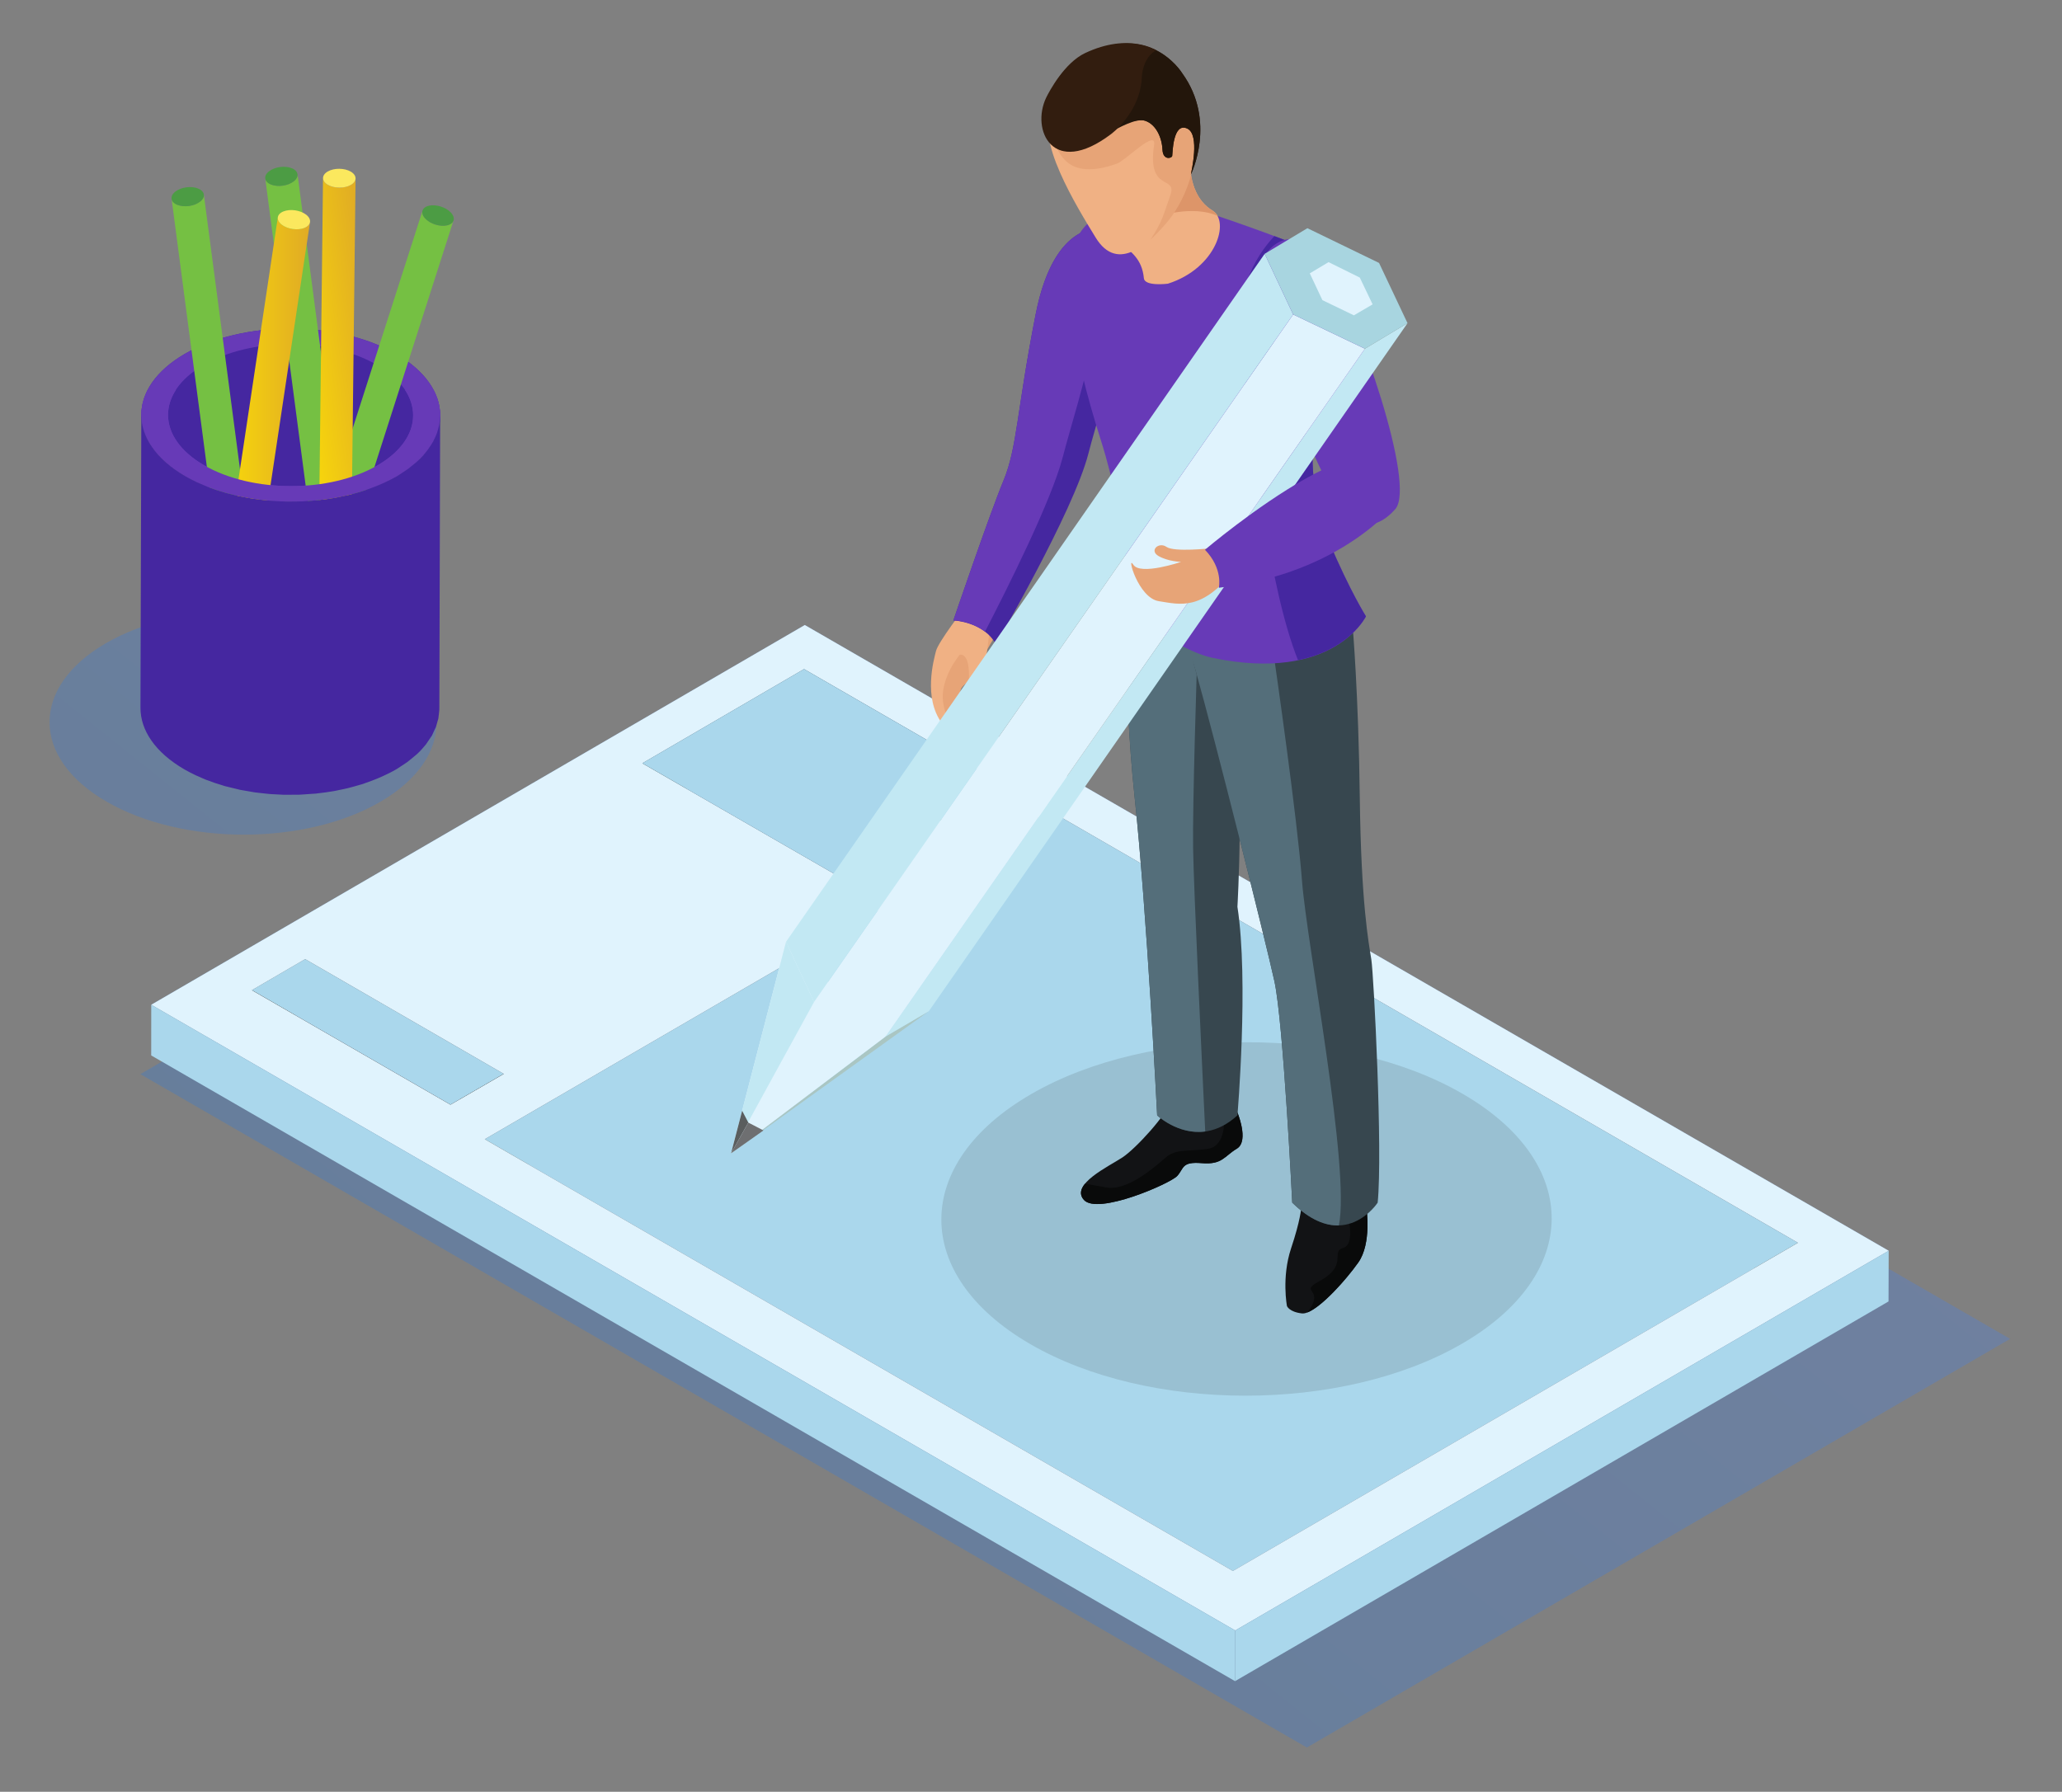 <?xml version="1.0" encoding="UTF-8" standalone="no"?><!DOCTYPE svg PUBLIC "-//W3C//DTD SVG 1.1//EN" "http://www.w3.org/Graphics/SVG/1.1/DTD/svg11.dtd"><svg width="100%" height="100%" viewBox="0 0 657 571" version="1.1" xmlns="http://www.w3.org/2000/svg" xmlns:xlink="http://www.w3.org/1999/xlink" xml:space="preserve" xmlns:serif="http://www.serif.com/" style="fill-rule:evenodd;clip-rule:evenodd;stroke-linejoin:round;stroke-miterlimit:2;"><rect x="0" y="0" width="657" height="571" fill="#808080" stroke="none"/><path d="M596.816,401.46l-328,-189.394l-7.275,4.231l-5.356,-3.087l-51.532,30.018l5.294,3.051l-107.412,62.424l-5.307,-3.068l-16.993,9.9l5.287,3.05l-19.987,11.612l-17.344,-10.012l208.237,-121.013l345.35,199.406l-4.962,2.882Z" style="fill:url(#_Linear1);"/><path d="M77.697,265.978c-15.787,0 -31.594,-3.5 -43.725,-10.512c-24.15,-13.938 -24.256,-36.525 -0.281,-50.463c12.012,-6.968 27.8,-10.462 43.6,-10.462c15.75,-0 31.519,3.469 43.556,10.419c24.238,13.981 24.306,36.618 0.331,50.55c-11.993,6.975 -27.725,10.468 -43.481,10.468Z" style="fill:url(#_Linear2);"/><path d="M126.191,112.778c18.662,10.782 18.756,28.244 0.225,39.013c-18.544,10.769 -48.669,10.769 -67.319,-0c-18.675,-10.781 -18.769,-28.231 -0.225,-39.013c18.519,-10.756 48.663,-10.768 67.319,0Z" style="fill:#4527a0;fill-rule:nonzero;"/><path d="M120.303,148.285c-15.212,8.837 -39.931,8.837 -55.243,-0c-15.307,-8.844 -15.388,-23.157 -0.169,-31.994c15.187,-8.838 39.919,-8.85 55.225,-0c15.3,8.837 15.381,23.162 0.187,31.994Zm5.888,-35.507c-18.656,-10.768 -48.8,-10.756 -67.319,0c-18.544,10.782 -18.45,28.232 0.225,39.013c18.65,10.769 48.775,10.769 67.319,-0c18.531,-10.769 18.437,-28.231 -0.225,-39.013Z" style="fill:#673ab7;fill-rule:nonzero;"/><path d="M64.941,62.522l-0.025,0.075l-0.169,0.5l-0.05,0.106l-0.344,0.494l-0.331,0.319l-0.287,0.256l-1.488,0.825l-0.244,0.1c-0.556,0.2 -1.137,0.35 -1.743,0.438l-0.063,0.006c-0.637,0.088 -1.287,0.094 -1.906,0.044l-0.069,-0.013c-0.631,-0.062 -1.219,-0.2 -1.756,-0.412c-1.088,-0.444 -1.7,-1.15 -1.794,-1.919l18.281,138.969c0.1,0.762 0.713,1.468 1.8,1.906l0.788,0.262l0.662,0.119l0.313,0.038l0.075,0.006l0.162,0.025l0.519,0.012l-0.012,-0.05l0.012,0.05l0.506,0l0.513,-0.05l0.181,-0.031l0.075,-0.006l0.269,-0.031l0.562,-0.119l0.644,-0.175l0.263,-0.106l0.243,-0.094l0.438,-0.181l1.056,-0.644l0.063,-0.05l0.212,-0.213l0.338,-0.325l0.031,-0.025l0.281,-0.387l0.044,-0.088l0.031,-0.087l0.081,-0.156l0.1,-0.313l0,-0.037l0.013,-0.075l0.037,-0.188l-0.012,-0.294l-0,-0.05l-18.294,-138.962l-0.006,0.531Z" style="fill:#75c043;fill-rule:nonzero;"/><path d="M63.135,60.085c2.181,0.881 2.443,2.762 0.6,4.187c-1.838,1.45 -5.094,1.881 -7.269,0.988c-2.163,-0.894 -2.425,-2.775 -0.581,-4.213c1.837,-1.425 5.1,-1.862 7.25,-0.962Z" style="fill:#4c9c44;fill-rule:nonzero;"/><path d="M94.778,56.06l-0.012,0.068l-0.175,0.5l-0.056,0.107l-0.338,0.493l-0.331,0.325l-0.294,0.257l-1.481,0.825l-0.238,0.093c-0.556,0.2 -1.15,0.357 -1.75,0.438l-0.068,0.012c-0.632,0.082 -1.275,0.094 -1.888,0.032l-0.075,-0c-0.631,-0.075 -1.231,-0.2 -1.75,-0.413c-1.1,-0.444 -1.706,-1.162 -1.806,-1.919l18.281,138.969c0.106,0.756 0.713,1.463 1.8,1.9l0.788,0.256l0.656,0.132l0.312,0.031l0.075,0.012l0.169,0.013l0.525,0.025l-0.019,-0.063l0.019,0.063l0.506,-0.013l0.5,-0.05l0.194,-0.018l0.063,-0l0.275,-0.05l0.568,-0.113l0.632,-0.169l0.281,-0.112l0.237,-0.1l0.425,-0.169l1.063,-0.644l0.062,-0.05l0.219,-0.212l0.344,-0.331l0.012,-0.025l0.288,-0.382l0.037,-0.093l0.05,-0.094l0.069,-0.15l0.1,-0.313l0.006,-0.031l0.013,-0.087l0.025,-0.188l-0.013,-0.294l0,-0.043l-18.281,-138.963l-0.019,0.538Z" style="fill:#75c043;fill-rule:nonzero;"/><path d="M92.991,53.616c2.162,0.881 2.425,2.769 0.581,4.194c-1.837,1.437 -5.1,1.875 -7.25,0.987c-2.169,-0.894 -2.437,-2.781 -0.594,-4.212c1.844,-1.425 5.107,-1.863 7.263,-0.969Z" style="fill:#4c9c44;fill-rule:nonzero;"/><path d="M144.266,70.735l-0.063,0.068l-0.356,0.382l-0.087,0.062l-0.519,0.3l-0.444,0.156l-0.369,0.113c-0.525,0.119 -1.106,0.144 -1.693,0.1l-0.263,-0.013c-0.581,-0.05 -1.181,-0.156 -1.756,-0.343l-0.081,-0.025c-0.6,-0.194 -1.182,-0.45 -1.725,-0.763l-0.063,-0.037l-1.394,-1.132c-0.812,-0.868 -1.062,-1.768 -0.818,-2.493l-42.8,133.45c-0.238,0.737 0.018,1.643 0.8,2.506l0.618,0.575l0.538,0.387l0.256,0.163l0.069,0.037l0.144,0.094l0.456,0.238l0.025,-0.05l-0.025,0.05l0.475,0.212l0.481,0.175l0.175,0.05l0.069,0.025l0.25,0.081l0.562,0.138l0.657,0.106l0.287,0.025l0.269,0.019l0.462,0.025l1.238,-0.131l0.069,-0.007l0.287,-0.106l0.438,-0.169l0.037,0l0.406,-0.231l0.082,-0.062l0.093,-0.057l0.119,-0.106l0.238,-0.25l0.006,-0.025l0.05,-0.069l0.1,-0.156l0.144,-0.325l42.787,-133.456l-0.231,0.469Z" style="fill:#75c043;fill-rule:nonzero;"/><path d="M143.691,67.772c1.581,1.725 1.012,3.544 -1.263,4.044c-2.275,0.513 -5.406,-0.481 -6.975,-2.213c-1.593,-1.737 -1.025,-3.55 1.25,-4.056c2.275,-0.5 5.407,0.488 6.988,2.225Z" style="fill:#4c9c44;fill-rule:nonzero;"/><path d="M98.603,71.291l-0.012,0.05l-0.313,0.437l-0.068,0.082l-0.475,0.381l-0.419,0.225l-0.331,0.175c-0.507,0.194 -1.082,0.306 -1.663,0.375l-0.262,0.019c-0.582,0.043 -1.182,0.018 -1.8,-0.057l-0.069,-0.006c-0.625,-0.094 -1.256,-0.269 -1.819,-0.494l-0.075,-0.012c-0.581,-0.244 -1.119,-0.544 -1.569,-0.894c-0.937,-0.731 -1.312,-1.581 -1.206,-2.331l-20.806,138.594c-0.106,0.775 0.281,1.606 1.2,2.337l0.694,0.469l0.593,0.3l0.3,0.125l0.219,0.081l0.481,0.169l0.507,0.125l0.493,0.1l0.2,0.031l0.057,0.013l0.268,0.037l0.582,0.044l0.668,0.006l0.288,-0.025l0.256,-0.025l0.456,-0.05l1.194,-0.331l0.075,-0.019l0.281,-0.156l0.407,-0.225l0.025,-0.006l0.375,-0.294l0.068,-0.075l0.063,-0.081l0.119,-0.125l0.168,-0.275l0.038,-0.038l0.025,-0.056l0.081,-0.175l0.075,-0.294l0.006,-0.05l20.807,-138.6l-0.182,0.519Z" style="fill:url(#_Linear3);"/><path d="M97.578,68.435c1.838,1.456 1.569,3.337 -0.593,4.206c-2.169,0.862 -5.413,0.381 -7.257,-1.069c-1.843,-1.462 -1.568,-3.337 0.588,-4.2c2.175,-0.875 5.412,-0.394 7.262,1.063Z" style="fill:#fbe85e;fill-rule:nonzero;"/><path d="M113.197,57.385l-0.019,0.062l-0.237,0.469l-0.075,0.094l-0.406,0.45l-0.382,0.268l-0.312,0.225c-0.475,0.257 -1.019,0.444 -1.588,0.588l-0.25,0.056c-0.581,0.119 -1.187,0.194 -1.8,0.194l-0.075,-0c-0.631,-0 -1.275,-0.088 -1.875,-0.238l-0.068,-0.012c-0.607,-0.144 -1.175,-0.363 -1.669,-0.656c-1.031,-0.6 -1.519,-1.382 -1.519,-2.15l-1.619,140.143c-0.012,0.769 0.507,1.55 1.513,2.157l0.744,0.362l0.637,0.219l0.3,0.081l0.063,0.013l0.168,0.031l0.507,0.1l0.506,0.069l0.519,0.025l0.518,-0l0.575,-0.025l0.675,-0.082l0.294,-0.074l0.225,-0.057l0.463,-0.112l1.137,-0.488l0.069,-0.037l0.25,-0.188l0.375,-0.269l0.025,-0.025l0.325,-0.343l0.062,-0.082l0.157,-0.225l0.137,-0.3l0.013,-0.037l0.025,-0.063l0.05,-0.187l0.037,-0.294l0,-0.05l1.619,-140.144l-0.094,0.532Z" style="fill:url(#_Linear4);"/><path d="M111.778,54.697c2.019,1.194 2.013,3.1 -0.012,4.256c-2.025,1.144 -5.3,1.119 -7.325,-0.068c-2.031,-1.188 -2.013,-3.094 0.012,-4.25c2.025,-1.157 5.3,-1.125 7.325,0.062Z" style="fill:#fbe85e;fill-rule:nonzero;"/><path d="M59.097,151.791c18.65,10.769 48.775,10.769 67.319,-0c12.8,-7.444 16.719,-18.081 11.75,-27.5l-9.094,-0c5.281,8.069 2.375,17.506 -8.769,23.994c-15.212,8.837 -39.931,8.837 -55.243,-0c-11.232,-6.494 -14.232,-15.938 -9.025,-23.994l-9.007,-0c-4.856,9.419 -0.831,20.05 12.069,27.5Z" style="fill:#673ab7;fill-rule:nonzero;"/><path d="M140.128,133.828l-0.168,1.488l-0.3,1.194l-0.425,1.45l-0.469,1.143l-0.7,1.494l-0.638,1.056l-1.125,1.675l-1.243,1.55l-0.319,0.375c-0.613,0.663 -1.288,1.325 -2,1.957l-1.5,1.225l-1.3,1.043c-0.538,0.388 -1.131,0.763 -1.719,1.144c-0.587,0.388 -1.162,0.788 -1.806,1.169c-1.431,0.825 -2.938,1.562 -4.488,2.262l-1.375,0.588c-1.212,0.5 -2.45,0.981 -3.731,1.412l-1.369,0.469c-0.806,0.256 -1.631,0.481 -2.45,0.706c-0.625,0.163 -1.25,0.344 -1.875,0.507c-0.856,0.2 -1.743,0.375 -2.6,0.543c-0.612,0.132 -1.218,0.269 -1.831,0.375c-1.781,0.319 -3.587,0.563 -5.406,0.75c-0.55,0.063 -1.119,0.094 -1.688,0.144c-1.068,0.088 -2.156,0.175 -3.231,0.225c-0.669,0.019 -1.362,0.038 -2.044,0.044c-0.862,0.025 -1.737,0.031 -2.6,0.025c-0.737,-0.025 -1.468,-0.044 -2.206,-0.069c-0.806,-0.025 -1.606,-0.081 -2.412,-0.131c-0.732,-0.056 -1.45,-0.113 -2.182,-0.175c-0.793,-0.081 -1.581,-0.175 -2.375,-0.275c-0.725,-0.088 -1.437,-0.188 -2.143,-0.294c-0.844,-0.137 -1.682,-0.281 -2.525,-0.444c-0.65,-0.125 -1.3,-0.262 -1.95,-0.387c-1,-0.225 -2,-0.481 -2.982,-0.738l-1.612,-0.437c-1.75,-0.513 -3.463,-1.075 -5.113,-1.719c-0.843,-0.331 -1.675,-0.7 -2.487,-1.056l-1.156,-0.506c-1.194,-0.575 -2.375,-1.182 -3.488,-1.819c-9.4,-5.438 -14.1,-12.538 -14.069,-19.65l-0.268,93.444c-0.007,7.106 4.668,14.212 14.062,19.643c1.119,0.632 2.288,1.244 3.5,1.819l1.263,0.544c0.712,0.319 1.387,0.65 2.125,0.931l0.231,0.069c1.656,0.656 3.381,1.231 5.15,1.744l0.4,0.143l1.175,0.288c0.987,0.262 2,0.512 3.012,0.731l0.775,0.194l1.144,0.2c0.85,0.156 1.694,0.319 2.556,0.444l1.019,0.175l1.119,0.131c0.794,0.094 1.594,0.181 2.412,0.269l1.094,0.112l1.025,0.069c0.825,0.044 1.65,0.094 2.463,0.125l1.193,0.062l0.957,-0.006c0.881,0.013 1.756,0.006 2.625,-0.012l1.281,-0.007l0.769,-0.043c1.1,-0.05 2.175,-0.132 3.262,-0.225l1.256,-0.075l0.382,-0.057c1.825,-0.2 3.643,-0.443 5.431,-0.756l0.256,-0.044l1.494,-0.318c0.906,-0.175 1.794,-0.357 2.681,-0.575c0.619,-0.144 1.225,-0.332 1.838,-0.494c0.85,-0.225 1.675,-0.45 2.487,-0.706l0.506,-0.15l0.838,-0.313c1.281,-0.431 2.537,-0.919 3.775,-1.425l1.337,-0.575c1.557,-0.706 3.075,-1.444 4.5,-2.269l0.575,-0.35l1.225,-0.812c0.582,-0.375 1.175,-0.756 1.725,-1.144l1.35,-1.075l1.419,-1.181l0.313,-0.256c0.618,-0.55 1.187,-1.138 1.712,-1.725l0.313,-0.369l0.925,-1.081l0.331,-0.488l1.119,-1.656l0.475,-0.694l0.162,-0.362l0.681,-1.463l0.419,-0.881l0.088,-0.319l0.387,-1.356l0.3,-1.013l0.031,-0.268l0.169,-1.438l0.106,-1.019l0.013,-0.425l0.256,-93.425l-0.119,1.4Z" style="fill:#4527a0;"/><path d="M416.397,556.891l-371.681,-214.588l20.819,-12.106l328.031,189.394l203.25,-118.131l43.65,25.2l-224.069,130.231Zm-272.862,-204.856l-58.013,-33.45l17.013,-9.882l57.993,33.513l-16.993,9.819Zm124.475,-72.307l-58.063,-33.449l51.594,-29.982l58,33.463l-51.531,29.968Z" style="fill:url(#_Linear5);"/><path d="M392.835,500.61l-238.375,-137.582l180.062,-104.643l238.35,137.65l-180.037,104.575Zm4.631,-168.475c-24.888,-0 -49.8,5.493 -68.844,16.487c-38.081,21.988 -38.275,57.663 -0.437,79.663c18.918,10.987 43.775,16.481 68.65,16.481c24.893,-0 49.812,-5.494 68.862,-16.488c38.094,-21.993 38.294,-57.668 0.444,-79.643c-18.925,-11 -43.781,-16.5 -68.675,-16.5Z" style="fill:url(#_Linear6);"/><path d="M393.566,519.591l-328.031,-189.394l19.987,-11.612l58.013,33.45l16.993,-9.819l-57.993,-33.513l107.412,-62.424l58.063,33.449l51.531,-29.968l-58,-33.463l7.275,-4.231l328,189.394l-203.25,118.131Zm-239.106,-156.563l238.375,137.582l180.037,-104.575l-238.35,-137.65l-180.062,104.643Z" style="fill:url(#_Linear7);"/><path d="M256.185,213.21l-0.025,16.193l-51.525,29.963l0.018,-16.138l51.532,-30.018Z" style="fill:#323a3b;fill-rule:nonzero;"/><path d="M319.541,249.76l-0.044,16.181l-63.337,-36.538l0.025,-16.193l63.356,36.55Z" style="fill:#232828;fill-rule:nonzero;"/><path d="M319.541,249.76l-0.044,16.181l-51.531,29.994l0.044,-16.207l51.531,-29.968Z" style="fill:#1c1e1e;fill-rule:nonzero;"/><path d="M268.01,279.728l-0.044,16.207l-63.331,-36.569l0.018,-16.138l63.357,36.5Z" style="fill:#141515;fill-rule:nonzero;"/><path d="M97.228,305.635l-0.012,16.162l-17.031,9.863l0.05,-16.125l16.993,-9.9Z" style="fill:#323a3b;fill-rule:nonzero;"/><path d="M160.528,342.216l-0.056,16.15l-63.256,-36.569l0.012,-16.162l63.3,36.581Z" style="fill:#232828;fill-rule:nonzero;"/><path d="M160.528,342.216l-16.993,9.819l-63.3,-36.5l16.993,-9.9l63.3,36.581Z" style="fill:#aad7ec;fill-rule:nonzero;"/><path d="M143.535,352.035l-0.032,16.206l-63.318,-36.581l0.05,-16.125l63.3,36.5Z" style="fill:#141515;fill-rule:nonzero;"/><path d="M160.528,342.216l-0.056,16.15l-16.969,9.875l0.032,-16.206l16.993,-9.819Z" style="fill:#1c1e1e;fill-rule:nonzero;"/><path d="M334.522,258.385l-0.031,16.225l-180.05,104.6l0.019,-16.182l180.062,-104.643Z" style="fill:#323a3b;fill-rule:nonzero;"/><path d="M572.872,396.035l-0.044,16.175l-238.337,-137.607l0.031,-16.218l238.35,137.65Z" style="fill:#232828;fill-rule:nonzero;"/><path d="M392.835,500.61l-0.075,16.193l-238.319,-137.593l0.019,-16.182l238.375,137.582Z" style="fill:#303636;fill-rule:nonzero;"/><path d="M572.872,396.035l-0.044,16.175l-180.068,104.593l0.075,-16.193l180.037,-104.575Z" style="fill:#454e50;fill-rule:nonzero;"/><path d="M572.872,396.035l-180.037,104.575l-238.375,-137.582l180.062,-104.643l238.35,137.65Z" style="fill:#aad7ec;fill-rule:nonzero;"/><path d="M143.535,352.035l16.993,-9.819l-63.3,-36.581l-16.993,9.9l63.3,36.5Zm124.475,-72.307l51.531,-29.968l-63.356,-36.55l-51.532,30.018l63.357,36.5Zm124.825,220.882l180.037,-104.575l-238.35,-137.65l-180.062,104.643l238.375,137.582Zm-136.407,-301.438l345.35,199.406l-208.212,121.013l-345.375,-199.406l208.237,-121.013Z" style="fill:#e0f3fd;fill-rule:nonzero;"/><path d="M319.541,249.76l-51.531,29.968l-63.357,-36.5l51.532,-30.018l63.356,36.55Z" style="fill:#aad7ec;fill-rule:nonzero;"/><path d="M601.778,398.578l-0.05,16.157l-208.218,121.006l0.056,-16.15l208.212,-121.013Z" style="fill:#aad7ec;fill-rule:nonzero;"/><path d="M393.566,519.591l-0.056,16.15l-345.332,-199.4l0.013,-16.156l345.375,199.406Z" style="fill:#aad7ec;fill-rule:nonzero;"/><path d="M396.835,444.766c-24.875,-0 -49.732,-5.494 -68.65,-16.481c-37.838,-22 -37.644,-57.675 0.437,-79.663c19.044,-10.994 43.956,-16.487 68.844,-16.487c24.894,-0 49.75,5.5 68.675,16.5c37.85,21.975 37.65,57.65 -0.444,79.643c-19.05,10.994 -43.969,16.488 -68.862,16.488Z" style="fill:url(#_Linear8);"/><path d="M307.322,193.703c0,0 -8.337,10.857 -9.081,13.713c-0.719,2.856 -4.138,14.9 1.869,23.044c3.243,4.406 4.987,-1.794 5.8,-9.857c0.368,-3.65 -0.163,-6.437 4.612,-10.381c3.469,-2.856 7.344,-8.619 8.788,-11.612c1.475,-3 -11.988,-4.907 -11.988,-4.907Z" style="fill:#f0b184;fill-rule:nonzero;"/><path d="M319.147,199.247c-1.462,2.994 -5.694,8.2 -6.325,12.619c-0.787,5.331 -6.544,5.087 -6.912,8.737c-0.638,6.275 -2,11.5 -3.969,11.369c0.831,-4.725 -4.694,-8.294 1.156,-19.312c2.144,-4.007 9.256,-12.369 13.288,-15.819c2.393,1.131 3.318,1.231 2.762,2.406Z" style="fill:#e7a477;fill-rule:nonzero;"/><path d="M315.791,196.778c-0,0 -1.65,15.325 -2.825,19.9c-1.163,4.557 -3.9,7.257 -4.456,6.257c-0.594,-1.007 2.156,-14.725 -2.825,-14.325c-2.632,0.206 9.375,-9.694 10.106,-11.832Z" style="fill:#f0b184;fill-rule:nonzero;"/><path d="M351.435,72.853c-0,0 -15.413,-3.387 -21.438,27.225c-6.025,30.613 -5.875,42.519 -10.244,53.044c-4.387,10.519 -15.993,44.6 -15.993,44.6c-0,0 9.743,0.375 13.556,7.631c-0,0 24.687,-42.218 29.45,-60.743c4.75,-18.525 20.75,-63.482 4.669,-71.757Z" style="fill:#4527a0;fill-rule:nonzero;"/><path d="M319.753,153.122c4.369,-10.525 4.219,-22.431 10.244,-53.044c3.288,-16.643 9.313,-23.231 14.188,-25.781c14.6,9.431 -0.869,53.05 -5.532,71.244c-3.562,13.856 -17.818,42.244 -24.818,55.744c-5.2,-3.744 -10.075,-3.563 -10.075,-3.563c-0,0 11.606,-34.081 15.993,-44.6Z" style="fill:#673ab7;fill-rule:nonzero;"/><path d="M394.097,354.06c0,-0 4.075,9.525 0,11.981c-4.094,2.45 -4.637,5.169 -11.169,4.625c-6.55,-0.538 -5.606,1.637 -7.85,4.088c-2.231,2.424 -25.375,12.537 -29.731,7.612c-4.356,-4.894 7.9,-10.638 12.231,-13.488c4.375,-2.837 14.719,-14.287 15,-17.55c0.269,-3.262 21.519,2.732 21.519,2.732Z" style="fill:#121315;fill-rule:nonzero;"/><path d="M394.097,366.041c-4.094,2.45 -4.637,5.169 -11.169,4.625c-6.55,-0.538 -5.606,1.637 -7.85,4.088c-2.231,2.424 -25.375,12.537 -29.731,7.612c-1.5,-1.669 -1.05,-3.444 0.369,-5.163c1.606,0.294 3.844,0.707 6.787,1.213c6.813,1.187 15.588,-6.663 18.963,-9.581c3.375,-2.919 7.662,-1.794 13.512,-2.756c5.838,-0.969 5.025,-9.901 5.025,-9.901l4.338,-1.493c0.806,2.106 3.212,9.262 -0.244,11.356Z" style="fill:#090a0a;fill-rule:nonzero;"/><path d="M435.378,384.991c0,-0 1.725,11.269 -2.618,17.362c-4.3,6.1 -13.838,16.657 -17.938,16.2c-4.112,-0.481 -4.769,-2.356 -4.769,-2.356c0,0 -1.737,-9.144 1.288,-18.294c3.056,-9.143 3.244,-12.912 3.244,-12.912l20.793,-0Z" style="fill:#121315;fill-rule:nonzero;"/><path d="M432.76,402.353c-3.794,5.369 -11.619,14.163 -16.232,15.907c6.094,-7.863 -3.075,-6.238 3.825,-9.969c9.463,-5.138 3.407,-9.419 7.632,-10.631c4.212,-1.2 1.125,-11.632 1.125,-11.632l2.287,-1.037l3.981,-0c0,-0 1.725,11.269 -2.618,17.362Z" style="fill:#090a0a;fill-rule:nonzero;"/><path d="M385.291,201.71c-0,-0 -19.463,-2.107 -25.95,-16.5c-0,-0 -1.775,31.775 2.156,68.606c3.931,36.844 7.2,101.631 7.2,101.631c0,0 12.581,11.869 25.575,0c0,0 3.663,-42.775 0,-66.481c0,-0 2.444,-41.5 -1.619,-62.256c-4.068,-20.744 -7.362,-25 -7.362,-25Z" style="fill:#37474f;fill-rule:nonzero;"/><path d="M368.697,355.447c0,0 -3.269,-64.787 -7.2,-101.631c-3.931,-36.831 -2.581,-73.425 -2.581,-73.425c4.744,10.562 16.9,19.325 22.819,20.681c-0.482,14.063 -1.794,55.506 -1.582,69.288c0.194,13.106 2.775,67.406 3.857,90.212c-8.663,1.15 -15.313,-5.125 -15.313,-5.125Z" style="fill:#546e7a;fill-rule:nonzero;"/><path d="M430.978,199.497c0,0 1.888,21.55 2.288,55.031c0.419,33.469 2.85,46.088 3.669,51.213c0.793,5.144 3.65,61.162 2.025,77.512c-0,0 -10.569,16.338 -27.225,0c-0,0 -2.832,-57.425 -5.669,-70.506c-2.863,-13.075 -18.769,-76.575 -25.2,-99.362c-2.831,-10.063 -3.494,-13.888 -3.494,-13.888c0,0 28.025,20.156 53.606,0Z" style="fill:#37474f;fill-rule:nonzero;"/><path d="M411.735,383.253c-0,0 -2.832,-57.425 -5.669,-70.506c-2.863,-13.075 -18.769,-76.575 -25.2,-99.362c-2.831,-10.063 -9.4,-17.819 -9.4,-17.819c-0,-0 18.425,12.925 34.35,12.887c0.694,4.913 7.462,51.807 9.037,72.294c1.557,20.331 15.475,91.831 11.738,109.769c-4.1,0.119 -9.119,-1.638 -14.856,-7.263Z" style="fill:#546e7a;fill-rule:nonzero;"/><path d="M387.472,68.647c0,0 31.669,10.706 32.725,12.863c1.081,2.15 9.525,6.5 2.381,33.987c0,0 -10.506,30.275 0.95,57.313c6.663,15.668 11.694,23.606 11.694,23.606c0,-0 -10.225,21.325 -48.981,13.2c-7.806,-1.644 -21.75,-9.944 -26.713,-17.513c0,0 -0.087,-24.537 -8.806,-51.943c-8.725,-27.413 -16.662,-63.469 -1.431,-70.669c-0,-0 3.337,-5.475 38.181,-0.844Z" style="fill:#673ab7;fill-rule:nonzero;"/><path d="M379.728,44.803c0,0 -3.493,16.2 6.613,22.3c5.625,3.388 1.275,18.363 -14.219,23.3c0,0 -7.4,0.969 -7.656,-1.75c-0.6,-6.156 -4.044,-8.431 -8.106,-11.775c-4.057,-3.312 23.368,-32.075 23.368,-32.075Z" style="fill:#f0b184;fill-rule:nonzero;"/><path d="M386.341,67.103c0.662,0.407 1.2,0.969 1.575,1.688c-7.919,-3.575 -18.95,0.2 -18.95,0.2l8.194,-21.456l1.187,-1.269l0.988,1.237c-0.5,4.882 -0.532,15.05 7.006,19.6Z" style="fill:#dd9569;fill-rule:nonzero;"/><path d="M380.072,36.353c0,0 2.931,18.5 -5.819,30.782c-7.743,10.918 -18.1,20.112 -25.162,8.556c-5.594,-9.181 -20.188,-32.456 -13.431,-40.881c8.731,-10.85 9.731,-20.482 24.593,-20.719c0,-0 17.5,1.062 19.819,22.262Z" style="fill:#f0b184;fill-rule:nonzero;"/><path d="M380.072,36.353c0,0 4.319,15.182 -5.681,31.007c-2.125,3.368 -5.313,6.65 -7.819,9.05c3.913,-6.144 3.988,-7.619 6.325,-14.2c2.331,-6.575 -7.487,-0.575 -5.175,-16.019c0.788,-5.25 -9.094,4.969 -11.812,5.944c-16.182,5.793 -18.544,-3.838 -20.363,-7.575c-0.319,-1.838 -0.506,-3.619 -0.506,-5.263l0.394,-3.5l0.225,-0.987c0.918,-2.869 1.875,-5.432 2.993,-7.719c6.932,-2.506 26.582,-9.656 26.988,-9.7c0.306,-0.038 5.418,3.212 10.225,6.337c2.025,3.107 3.625,7.2 4.206,12.625Z" style="fill:#e7a477;fill-rule:nonzero;"/><path d="M379.441,55.616c-0,-0 8.35,-16.938 -2.763,-32.275c0,-0 -7.75,-12.788 -23.681,-8.706c-7.644,1.943 -19.994,8.075 -19.85,24.931c0.056,5.269 3.631,14.631 19.85,2.956c2.313,-1.675 8.806,-5.225 12.081,-3.969c3.282,1.25 5.138,5.25 5.319,9.188c0.175,3.444 2.981,2.719 3.1,1.944c0.119,-0.794 0.188,-10.863 4.8,-8.713c4.125,1.931 1.238,13.919 1.144,14.644Z" style="fill:#321d0f;fill-rule:nonzero;"/><path d="M379.441,55.616c0.094,-0.725 2.981,-12.713 -1.144,-14.644c-4.612,-2.15 -4.681,7.919 -4.8,8.713c-0.119,0.775 -2.925,1.5 -3.1,-1.944c-0.181,-3.938 -2.037,-7.938 -5.319,-9.188c-2.975,-1.156 -8.581,2.194 -12.081,3.969c2.231,-3.062 7.95,-6.056 8.15,-11.856c0.225,-7.775 3.025,-12.438 6.356,-15.088c6.15,2.769 9.175,7.763 9.175,7.763c11.113,15.337 2.763,32.275 2.763,32.275Z" style="fill:#23160b;fill-rule:nonzero;"/><path d="M353.991,42.747c-0,0 9.381,-6.837 9.819,-18.175c0.093,-2.431 1.193,-6.8 4.6,-8.531c-0,-0 -8.65,-5.75 -22.669,0.869c-6.575,3.093 -11.425,12.193 -12.381,14.156c-4.957,10.244 2.006,25.737 20.631,11.681Z" style="fill:#321d0f;fill-rule:nonzero;"/><path d="M420.197,81.51c1.081,2.15 9.525,6.5 2.381,33.987c0,0 -10.506,30.275 0.95,57.313c6.663,15.668 11.694,23.606 11.694,23.606c0,-0 -5.125,10.531 -21.644,13.956c-9.337,-23.319 -13.968,-67.131 -18.143,-97.106c-2.682,-19.319 4.3,-31.325 10.625,-38.025c7.112,2.638 13.662,5.306 14.137,6.269Z" style="fill:#4527a0;fill-rule:nonzero;"/><path d="M400.991,86.803c1.081,-8.418 12.269,-18.218 22.119,-1.587c9.843,16.619 28.206,69.375 21.456,77.038c-2.638,2.987 -7.356,6.631 -11.744,3.687c-6.85,-4.6 -13.675,-18.775 -16.337,-26.819c-4.394,-13.194 -16.507,-44.437 -15.494,-52.319Z" style="fill:#673ab7;fill-rule:nonzero;"/><path d="M232.935,367.528l63.018,-45.293l-13.75,8.05l-49.268,37.243Z" style="fill:#aac6c3;fill-rule:nonzero;"/><path d="M232.935,367.528l49.268,-37.243l-31.762,-30.15l-17.506,67.393Z" style="fill:#e0f3fd;fill-rule:nonzero;"/><path d="M434.891,111.135l-152.688,219.15l13.75,-8.05l152.513,-219.25l-13.575,8.15Z" style="fill:#c2e8f3;fill-rule:nonzero;"/><path d="M412.028,100.21l-152.656,219.093l22.831,10.982l152.688,-219.15l-22.863,-10.925Z" style="fill:#e0f3fd;fill-rule:nonzero;"/><path d="M402.953,80.885l-152.512,219.25l8.931,19.168l152.656,-219.093l-9.075,-19.325Z" style="fill:#c2e8f3;fill-rule:nonzero;"/><path d="M412.028,100.21l22.863,10.925l13.575,-8.15l-9.069,-19.194l-22.825,-11.069l-13.619,8.163l9.075,19.325Z" style="fill:#a8d5e0;fill-rule:nonzero;"/><path d="M421.347,95.647l10.031,4.838l5.969,-3.488l-4.087,-8.544l-9.95,-4.918l-5.982,3.575l4.019,8.537Z" style="fill:#e0f3fd;fill-rule:nonzero;"/><path d="M232.935,367.528l26.437,-48.225l-8.931,-19.168l-17.506,67.393Z" style="fill:#c2e8f3;fill-rule:nonzero;"/><path d="M238.428,357.735l-5.493,9.793l3.531,-13.562l1.962,3.769Z" style="fill:#5a5d5e;fill-rule:nonzero;"/><path d="M238.428,357.735l4.825,2.506l-10.318,7.287l5.493,-9.793Z" style="fill:#6e6f71;fill-rule:nonzero;"/><path d="M385.81,174.722c-0,0 -11.675,1.294 -14.138,-0.437c-2.456,-1.713 -5.619,1.143 -2.525,2.918c3.113,1.763 7.169,1.863 7.169,1.863c-0,-0 -12.982,4.412 -15.219,0.887c-2.237,-3.531 1.5,10.644 8.163,11.632c6.637,1.012 13.731,3.318 24.093,-10.107c0,0 -1.937,-5.262 -7.543,-6.756Z" style="fill:#e7a477;fill-rule:nonzero;"/><path d="M445.278,159.866c0,-0 -17.093,22.912 -56.925,27.437c0,0 1.438,-6.037 -4.425,-12.106c0,0 65.407,-55.531 61.35,-15.331Z" style="fill:#673ab7;fill-rule:nonzero;"/><defs><linearGradient id="_Linear1" x1="0" y1="0" x2="1" y2="0" gradientUnits="userSpaceOnUse" gradientTransform="matrix(-1569.64,1937.64,-1937.64,-1569.64,1667.07,325.435)"><stop offset="0" style="stop-color:#969bcd;stop-opacity:1"/><stop offset="1" style="stop-color:#19729d;stop-opacity:1"/></linearGradient><linearGradient id="_Linear2" x1="0" y1="0" x2="1" y2="0" gradientUnits="userSpaceOnUse" gradientTransform="matrix(-1569.64,1937.64,-1937.64,-1569.64,1667.07,325.435)"><stop offset="0" style="stop-color:#848cc5;stop-opacity:0.6"/><stop offset="1" style="stop-color:#16678d;stop-opacity:0.6"/></linearGradient><linearGradient id="_Linear3" x1="0" y1="0" x2="1" y2="0" gradientUnits="userSpaceOnUse" gradientTransform="matrix(31.086,0,0,31.086,67.701,140.46)"><stop offset="0" style="stop-color:#fcdf06;stop-opacity:1"/><stop offset="1" style="stop-color:#e0ab25;stop-opacity:1"/></linearGradient><linearGradient id="_Linear4" x1="0" y1="0" x2="1" y2="0" gradientUnits="userSpaceOnUse" gradientTransform="matrix(30.785,-4.258,4.258,30.785,92.057,130.135)"><stop offset="0" style="stop-color:#fcdf06;stop-opacity:1"/><stop offset="1" style="stop-color:#e0ab25;stop-opacity:1"/></linearGradient><linearGradient id="_Linear5" x1="0" y1="0" x2="1" y2="0" gradientUnits="userSpaceOnUse" gradientTransform="matrix(-1569.64,1937.64,-1937.64,-1569.64,1667.07,325.435)"><stop offset="0" style="stop-color:#848cc5;stop-opacity:0.6"/><stop offset="1" style="stop-color:#16678d;stop-opacity:0.6"/></linearGradient><linearGradient id="_Linear6" x1="0" y1="0" x2="1" y2="0" gradientUnits="userSpaceOnUse" gradientTransform="matrix(-1569.64,1937.64,-1937.64,-1569.64,1667.07,325.435)"><stop offset="0" style="stop-color:#848cc5;stop-opacity:1"/><stop offset="1" style="stop-color:#16678d;stop-opacity:1"/></linearGradient><linearGradient id="_Linear7" x1="0" y1="0" x2="1" y2="0" gradientUnits="userSpaceOnUse" gradientTransform="matrix(-1569.64,1937.64,-1937.64,-1569.64,1667.07,325.435)"><stop offset="0" style="stop-color:#848cc5;stop-opacity:1"/><stop offset="1" style="stop-color:#16678d;stop-opacity:1"/></linearGradient><linearGradient id="_Linear8" x1="0" y1="0" x2="1" y2="0" gradientUnits="userSpaceOnUse" gradientTransform="matrix(-1569.64,1937.64,-1937.64,-1569.64,1667.07,325.435)"><stop offset="0" style="stop-color:#99c0d2;stop-opacity:1"/><stop offset="1" style="stop-color:#99c0d2;stop-opacity:1"/></linearGradient></defs></svg>